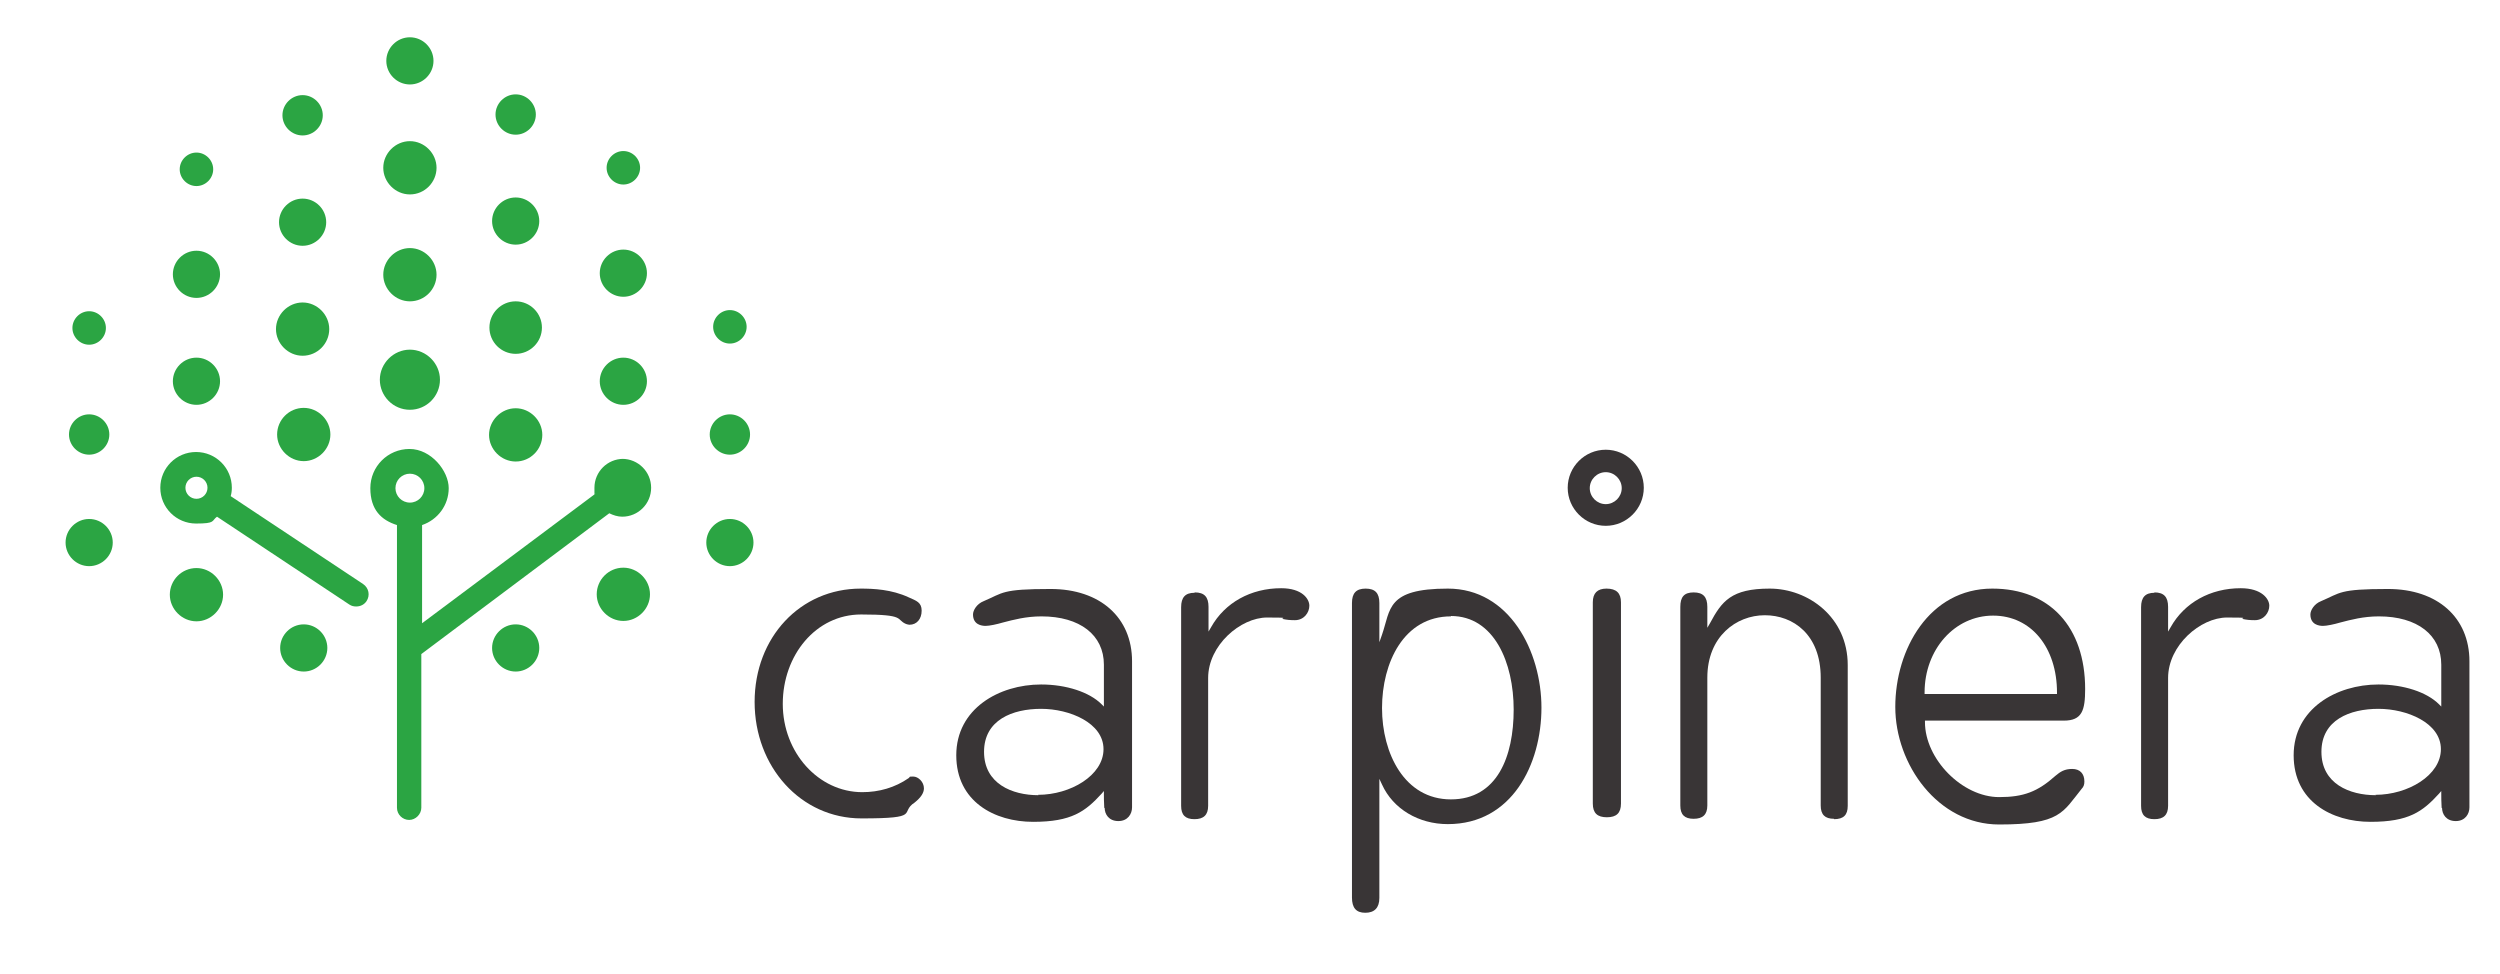 <?xml version="1.0" encoding="UTF-8"?>
<svg id="Livello_1" data-name="Livello 1" xmlns="http://www.w3.org/2000/svg" width="23.1cm" height="9cm" version="1.1" viewBox="0 0 655 256">
  <defs>
    <style>
      .cls-1 {
        fill: #2ba543;
      }

      .cls-1, .cls-2 {
        stroke-width: 0px;
      }

      .cls-2 {
        fill: #393536;
      }
    </style>
  </defs>
  <g id="surface1">
    <path class="cls-1" d="M106.7,22.2c3.4,0,6.2-2.8,6.2-6.2s-2.8-6.2-6.2-6.2-6.2,2.8-6.2,6.2,2.8,6.2,6.2,6.2"/>
    <path class="cls-1" d="M106.7,79.2c3.9,0,7-3.2,7-7s-3.2-7-7-7-7,3.2-7,7,3.2,7,7,7"/>
    <path class="cls-1" d="M106.7,107.7c4.4,0,7.9-3.6,7.9-7.9s-3.6-7.9-7.9-7.9-7.9,3.6-7.9,7.9,3.5,7.9,7.9,7.9"/>
    <path class="cls-1" d="M106.7,51.1c3.9,0,7-3.2,7-7s-3.2-7-7-7-7,3.2-7,7,3.2,7,7,7"/>
    <path class="cls-1" d="M78.5,35.6c2.9,0,5.3-2.4,5.3-5.3s-2.4-5.3-5.3-5.3-5.3,2.4-5.3,5.3,2.4,5.3,5.3,5.3"/>
    <path class="cls-1" d="M134.5,35.4c2.9,0,5.3-2.4,5.3-5.3s-2.4-5.3-5.3-5.3-5.3,2.4-5.3,5.3,2.4,5.3,5.3,5.3"/>
    <path class="cls-1" d="M162.8,48.5c2.4,0,4.4-2,4.4-4.4s-2-4.4-4.4-4.4-4.4,2-4.4,4.4,2,4.4,4.4,4.4"/>
    <path class="cls-1" d="M162.8,78c3.4,0,6.2-2.8,6.2-6.2s-2.8-6.2-6.2-6.2-6.2,2.8-6.2,6.2,2.8,6.2,6.2,6.2"/>
    <path class="cls-1" d="M162.8,106.4c3.4,0,6.2-2.8,6.2-6.2s-2.8-6.2-6.2-6.2-6.2,2.8-6.2,6.2,2.8,6.2,6.2,6.2"/>
    <path class="cls-1" d="M106.7,124.5c2.1,0,3.8,1.7,3.8,3.8s-1.7,3.8-3.8,3.8-3.8-1.7-3.8-3.8,1.7-3.8,3.8-3.8M162.8,120.6c-4.2,0-7.6,3.4-7.6,7.6s0,1.1.2,1.6l-45.5,34v-25.8c4.1-1.4,7-5.2,7-9.7s-4.6-10.3-10.3-10.3-10.3,4.6-10.3,10.3,2.9,8.4,7,9.7v74.3c0,1.8,1.5,3.2,3.2,3.2s3.2-1.5,3.2-3.2v-40.4l49.4-37c1,.5,2.2.9,3.4.9,4.2,0,7.6-3.4,7.6-7.6s-3.4-7.6-7.6-7.6"/>
    <path class="cls-1" d="M190.8,90.3c2.4,0,4.4-2,4.4-4.4s-2-4.4-4.4-4.4-4.4,2-4.4,4.4,2,4.4,4.4,4.4"/>
    <path class="cls-1" d="M190.8,119.5c2.9,0,5.3-2.4,5.3-5.3s-2.4-5.3-5.3-5.3-5.3,2.4-5.3,5.3,2.4,5.3,5.3,5.3"/>
    <path class="cls-1" d="M78.5,64.6c3.4,0,6.2-2.8,6.2-6.2s-2.8-6.2-6.2-6.2-6.2,2.8-6.2,6.2,2.8,6.2,6.2,6.2"/>
    <path class="cls-1" d="M134.5,64.3c3.4,0,6.2-2.8,6.2-6.2s-2.8-6.2-6.2-6.2-6.2,2.8-6.2,6.2,2.8,6.2,6.2,6.2"/>
    <path class="cls-1" d="M78.5,93.5c3.9,0,7-3.2,7-7s-3.2-7-7-7-7,3.2-7,7,3.2,7,7,7"/>
    <path class="cls-1" d="M134.5,93c3.8,0,6.9-3.1,6.9-6.9s-3.1-6.9-6.9-6.9-6.9,3.1-6.9,6.9,3.1,6.9,6.9,6.9"/>
    <path class="cls-1" d="M78.8,107.2c-3.9,0-7,3.2-7,7s3.2,7,7,7,7-3.2,7-7-3.2-7-7-7"/>
    <path class="cls-1" d="M134.5,121.3c3.9,0,7-3.2,7-7s-3.2-7-7-7-7,3.2-7,7,3.2,7,7,7"/>
    <path class="cls-1" d="M50.6,48.9c2.4,0,4.4-2,4.4-4.4s-2-4.4-4.4-4.4-4.4,2-4.4,4.4,2,4.4,4.4,4.4"/>
    <path class="cls-1" d="M50.6,78.3c3.4,0,6.2-2.8,6.2-6.2s-2.8-6.2-6.2-6.2-6.2,2.8-6.2,6.2,2.8,6.2,6.2,6.2"/>
    <path class="cls-1" d="M50.6,106.4c3.4,0,6.2-2.8,6.2-6.2s-2.8-6.2-6.2-6.2-6.2,2.8-6.2,6.2,2.8,6.2,6.2,6.2"/>
    <path class="cls-1" d="M22.4,90.6c2.4,0,4.4-2,4.4-4.4s-2-4.4-4.4-4.4-4.4,2-4.4,4.4,2,4.4,4.4,4.4"/>
    <path class="cls-1" d="M162.8,149.2c-3.9,0-7,3.2-7,7s3.2,7,7,7,7-3.2,7-7-3.2-7-7-7"/>
    <path class="cls-1" d="M78.8,164.1c-3.4,0-6.2,2.8-6.2,6.2s2.8,6.2,6.2,6.2,6.2-2.8,6.2-6.2-2.8-6.2-6.2-6.2"/>
    <path class="cls-1" d="M134.5,164.1c-3.4,0-6.2,2.8-6.2,6.2s2.8,6.2,6.2,6.2,6.2-2.8,6.2-6.2-2.8-6.2-6.2-6.2"/>
    <path class="cls-1" d="M50.6,149.3c-3.9,0-7,3.2-7,7s3.2,7,7,7,7-3.2,7-7-3.2-7-7-7"/>
    <path class="cls-1" d="M22.4,119.5c2.9,0,5.3-2.4,5.3-5.3s-2.4-5.3-5.3-5.3-5.3,2.4-5.3,5.3,2.4,5.3,5.3,5.3"/>
    <path class="cls-1" d="M190.8,136.4c-3.4,0-6.2,2.8-6.2,6.2s2.8,6.2,6.2,6.2,6.2-2.8,6.2-6.2-2.8-6.2-6.2-6.2"/>
    <path class="cls-1" d="M22.4,136.4c-3.4,0-6.2,2.8-6.2,6.2s2.8,6.2,6.2,6.2,6.2-2.8,6.2-6.2-2.8-6.2-6.2-6.2"/>
    <path class="cls-1" d="M47.7,128.2c0-1.6,1.3-2.9,2.9-2.9s2.9,1.3,2.9,2.9-1.3,2.9-2.9,2.9-2.9-1.3-2.9-2.9M94.4,153.5l-34.8-23.1c.2-.7.3-1.4.3-2.2,0-5.2-4.2-9.4-9.4-9.4s-9.4,4.2-9.4,9.4,4.2,9.4,9.4,9.4,4-.7,5.5-1.8l34.8,23.1c.6.4,1.2.5,1.8.5,1.1,0,2.1-.5,2.7-1.4,1-1.5.6-3.5-.9-4.5"/>
    <path class="cls-2" d="M237.8,157c-4.5-2.1-9.3-2.3-12.6-2.3-15.9,0-27.9,12.8-27.9,29.8s12.1,30.6,28.1,30.6,9.8-1.5,14-4.2c1.6-1.3,2.4-2.5,2.4-3.7,0-1.7-1.5-3.1-2.8-3.1s-.7,0-1.2.4c-3.6,2.5-7.8,3.7-12.2,3.7-11.5,0-20.9-10.4-20.9-23.2s8.7-23.5,20.6-23.5,9,1.3,11.8,2.5c.3.1.7.2.9.2,1.9,0,3.2-1.5,3.2-3.7s-1.4-2.6-3.4-3.5"/>
    <path class="cls-2" d="M271.9,209c-6.9,0-14.3-3-14.3-11.4s7.5-11.3,15-11.3,16.4,3.7,16.4,10.6-8.7,12-17.2,12M289.3,212.3c0,1.7,1.1,3.5,3.6,3.5s3.6-1.9,3.6-3.6v-38.4c0-11.5-8.4-19-21.4-19s-12.4,1-17.6,3.2c-1.8.7-2.8,2.4-2.8,3.5,0,2.7,2.3,3,3.3,3s2.9-.4,4.6-.9c2.7-.7,6-1.6,10.1-1.6,10.1,0,16.4,4.9,16.4,12.7v11l-.6-.6c-3.2-3.2-9.3-5.2-15.9-5.2-11.1,0-22.3,6.4-22.3,18.6s10.1,17.5,20.2,17.5,13.7-2.7,18-7.4l.6-.7v.9c0,1,0,1.6.1,3.6"/>
    <path class="cls-2" d="M312.9,155.8c-2.4,0-3.5,1.2-3.5,3.8v52.2c0,2.4,1.1,3.5,3.5,3.5s3.6-1.1,3.6-3.5v-33.6c0-8.6,8.5-15.9,15.5-15.9s3.1.2,4.2.4c.9.2,1.8.3,3.1.3,2.4,0,3.8-2,3.8-3.8s-1.9-4.6-7.4-4.6c-8,0-14.8,3.8-18.4,10.2l-.7,1.2v-6.5c0-2.6-1.1-3.8-3.6-3.8"/>
    <path class="cls-2" d="M380.3,161.9c11.4,0,16.5,12.3,16.5,24.6s-4.3,23.6-16.5,23.6-18.1-12.1-18.1-24,5.7-24.1,18.1-24.1M357.9,154.7c-2.5,0-3.6,1.2-3.6,3.8v77.4c0,2.7,1.1,4,3.5,4s3.7-1.3,3.7-3.9v-31.3l.7,1.5c2.9,6.4,9.6,10.4,17.3,10.4,16.9,0,24.6-15.8,24.6-30.6s-8.4-31.3-24.6-31.3-15,5.5-17.3,12.1l-.7,2v-10.3c0-2.6-1.1-3.8-3.6-3.8"/>
    <path class="cls-2" d="M421.2,154.7c-2.4,0-3.6,1.2-3.6,3.6v52.9c0,2.5,1.2,3.6,3.7,3.6s3.7-1.1,3.7-3.6v-52.9c0-2.4-1.2-3.6-3.8-3.6"/>
    <path class="cls-2" d="M481,215.3c2.5,0,3.6-1.1,3.6-3.5v-37c0-12.6-10.4-20.1-20.5-20.1s-12.6,3.3-15.7,9.1l-.7,1.2v-5.5c0-2.6-1.1-3.8-3.6-3.8s-3.5,1.2-3.5,3.8v52.2c0,2.4,1.1,3.5,3.5,3.5s3.6-1.1,3.6-3.5v-33.6c0-10.8,7.6-16.4,15.1-16.4s14.7,5.1,14.7,16.4v33.6c0,2.4,1.1,3.5,3.5,3.5"/>
    <path class="cls-2" d="M539.7,182.4h-34.9v-.4c0-11.3,7.9-20.2,18-20.2s16.8,8.5,16.8,20.2v.4ZM522.6,154.7c-16.6,0-25.5,16-25.5,31.1s11.2,30.9,27.3,30.9,16.7-3.2,21.7-9.4c.5-.5.7-1.1.7-1.9,0-2.1-1.2-3.3-3.2-3.3s-3.1.7-4.4,1.8c-4.7,4.2-8.4,5.6-14.8,5.6-9.7,0-19.5-10-19.5-19.7v-.4h36.5c4.8,0,5.6-2.7,5.6-8.3,0-16.3-9.3-26.4-24.4-26.4"/>
    <path class="cls-2" d="M565.2,155.8c-2.4,0-3.5,1.2-3.5,3.8v52.2c0,2.4,1.1,3.5,3.5,3.5s3.6-1.1,3.6-3.5v-33.6c0-8.6,8.5-15.9,15.5-15.9s3.1.2,4.2.4c.9.2,1.8.3,3.1.3,2.4,0,3.8-2,3.8-3.8s-2-4.6-7.5-4.6c-8,0-14.8,3.8-18.4,10.2l-.7,1.2v-6.5c0-2.6-1.1-3.8-3.6-3.8"/>
    <path class="cls-2" d="M623.4,209c-6.9,0-14.3-3-14.3-11.4s7.5-11.3,15-11.3,16.4,3.7,16.4,10.6-8.7,12-17.2,12M640.8,212.3c0,1.7,1.1,3.5,3.6,3.5s3.6-1.9,3.6-3.6v-38.4c0-11.5-8.4-19-21.4-19s-12.4,1-17.6,3.2c-1.8.7-2.8,2.4-2.8,3.5,0,2.7,2.3,3,3.3,3s2.9-.4,4.6-.9c2.7-.7,6-1.6,10.1-1.6,10.1,0,16.4,4.9,16.4,12.7v11l-.6-.6c-3.2-3.2-9.3-5.2-15.9-5.2-11.1,0-22.3,6.4-22.3,18.6s10.1,17.5,20.2,17.5,13.7-2.7,18-7.4l.6-.7v.9c0,1,0,1.6.1,3.6"/>
    <path class="cls-2" d="M421,124.1c-2.3,0-4.2,1.9-4.2,4.2s1.9,4.2,4.2,4.2,4.2-1.9,4.2-4.2-1.9-4.2-4.2-4.2M421,138.2c-5.5,0-10-4.5-10-10s4.5-10,10-10,10,4.5,10,10-4.5,10-10,10"/>
  </g>
</svg>